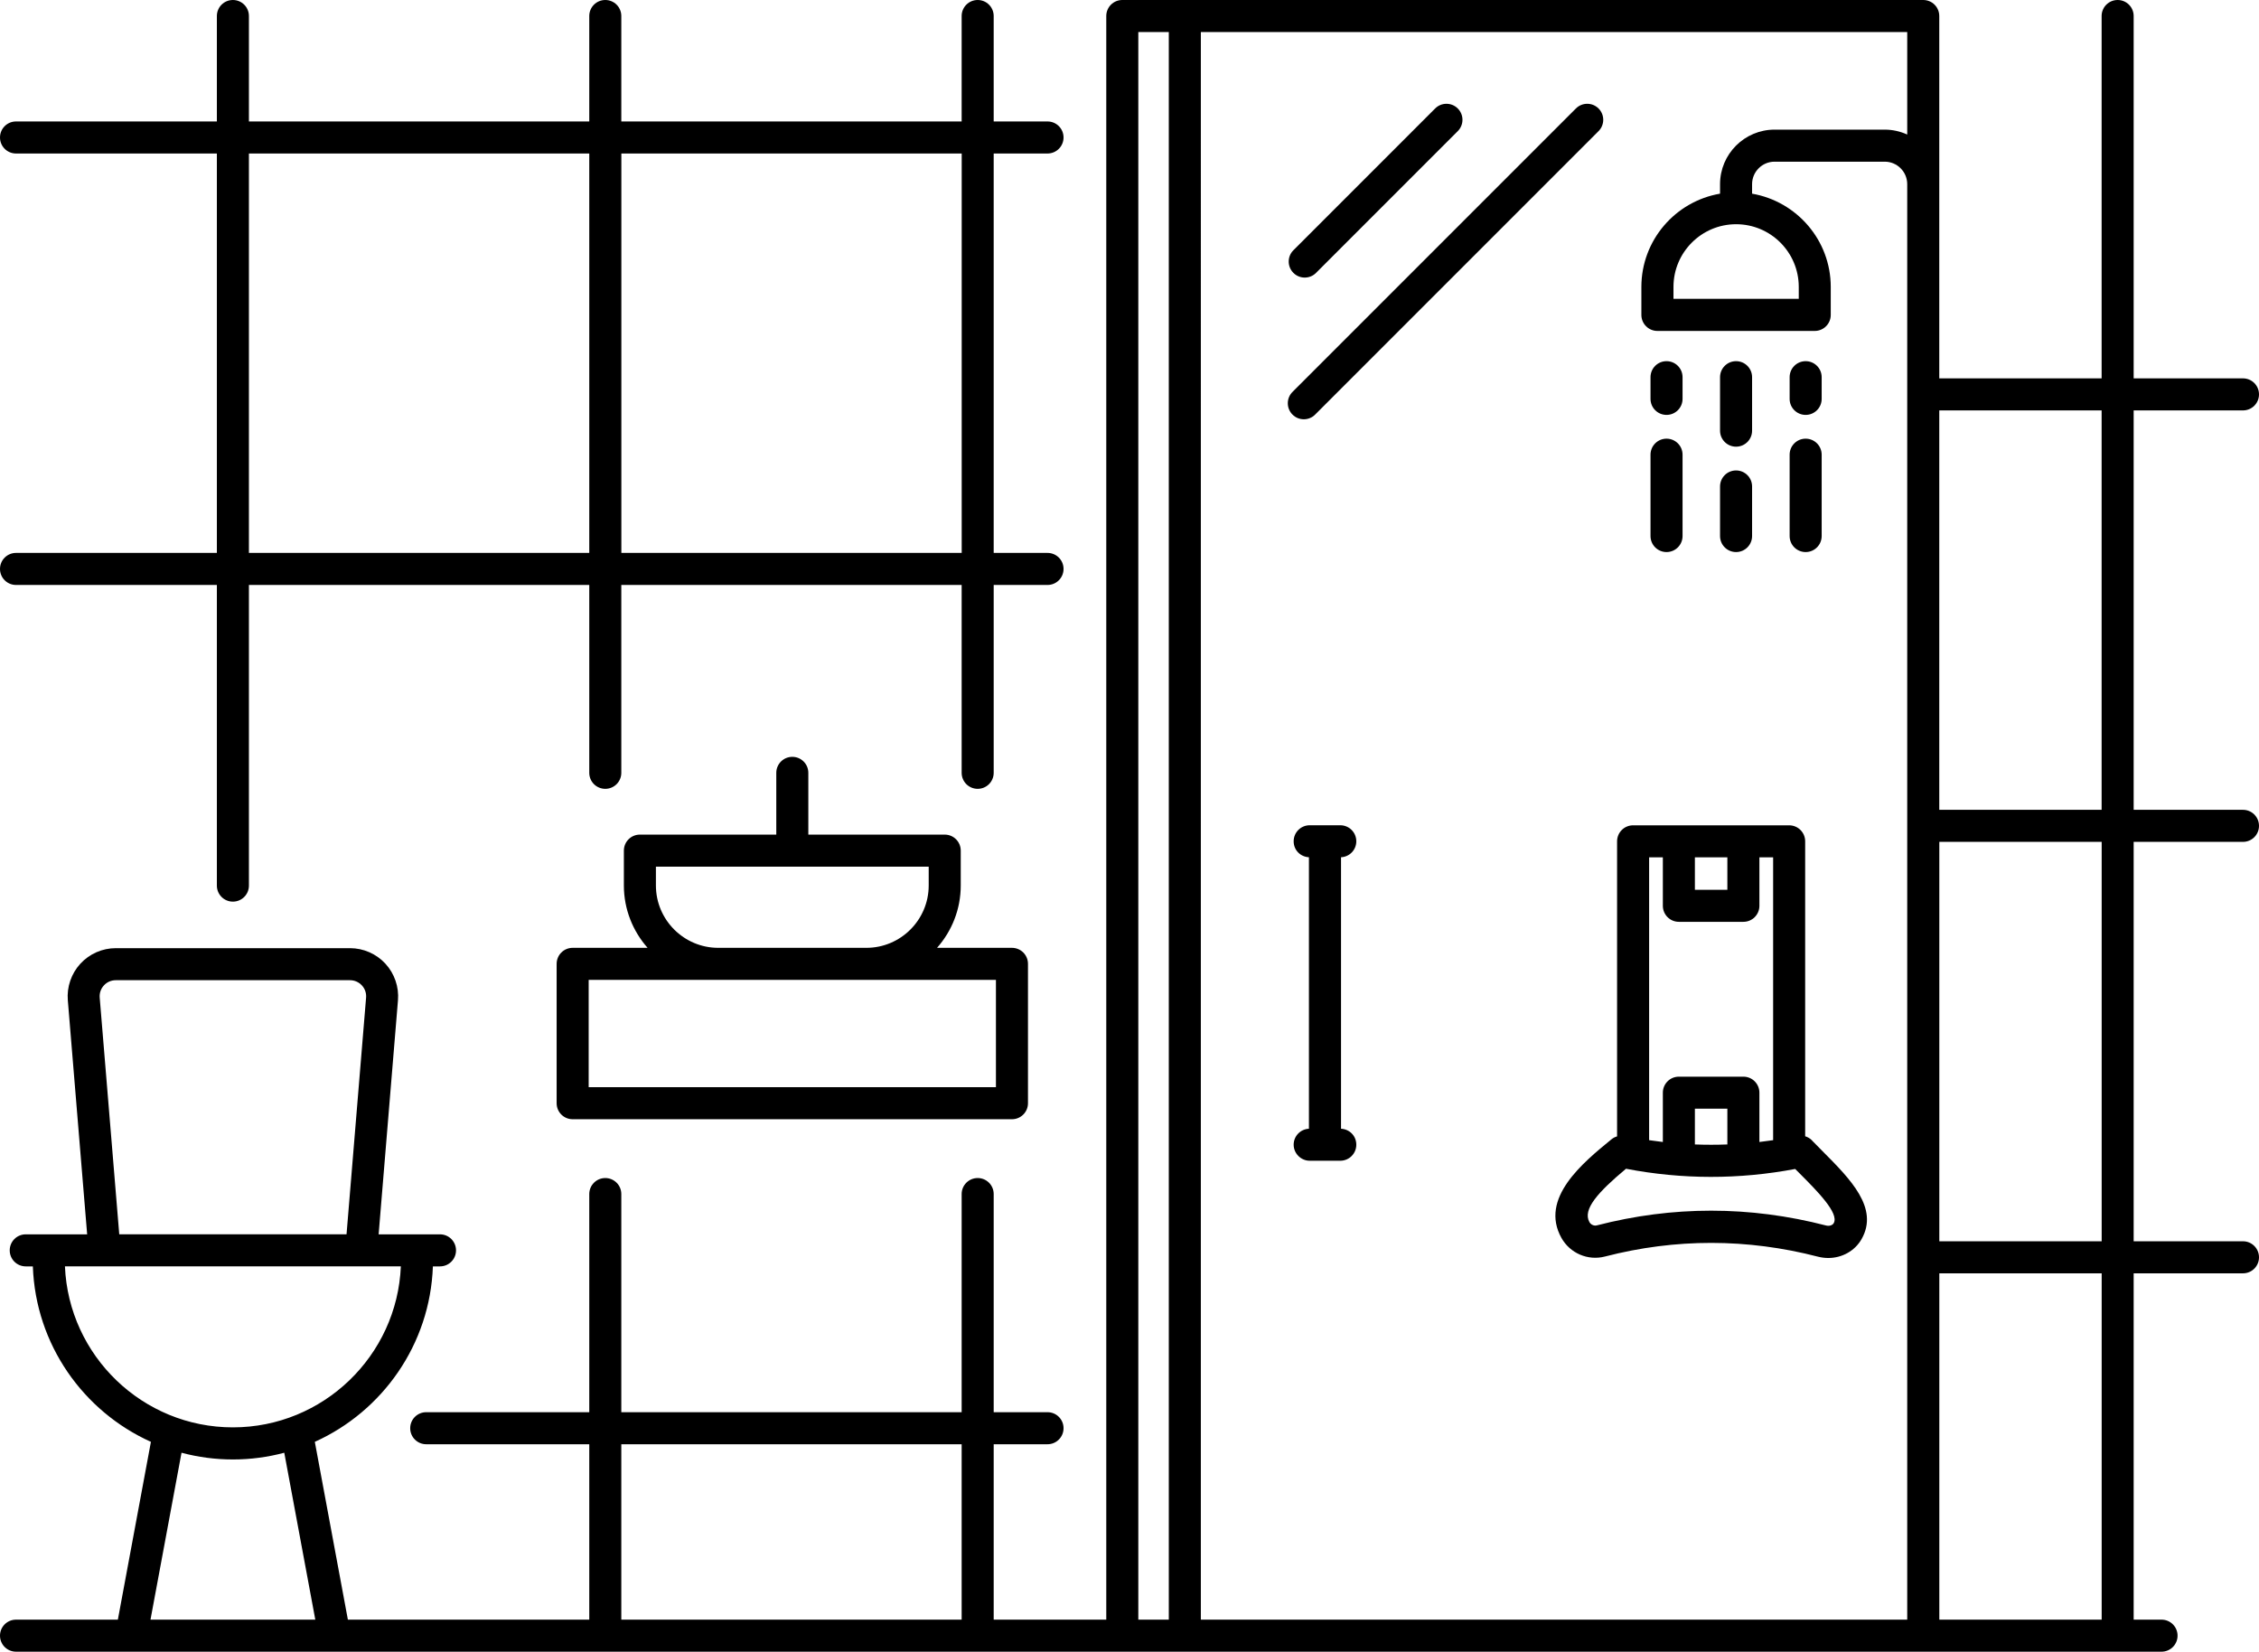 <?xml version="1.0" encoding="UTF-8"?><svg id="Ebene_2" xmlns="http://www.w3.org/2000/svg" viewBox="0 0 423 309.24"><g id="Layer_1"><path d="m104.23,180.46v26.09c0,1.66,1.34,3,3,3h82.26c1.66,0,3-1.34,3-3v-26.09c0-1.66-1.34-3-3-3h-14.03c2.76-3.12,4.44-7.2,4.44-11.68v-6.52c0-1.66-1.34-3-3-3h-25.54v-11.56c0-1.66-1.34-3-3-3s-3,1.34-3,3v11.56h-25.54c-1.66,0-3,1.34-3,3v6.52c0,4.48,1.69,8.56,4.44,11.68h-14.03c-1.66,0-3,1.34-3,3Zm18.59-14.68v-3.52h51.08v3.52c0,6.44-5.24,11.68-11.68,11.68h-27.72c-6.44,0-11.68-5.24-11.68-11.68Zm-12.59,17.68h76.26v20.09h-76.26v-20.09Z"/><path d="m325.08,103.36c1.66,0,3-1.34,3-3v-9.28c0-1.66-1.34-3-3-3s-3,1.34-3,3v9.28c0,1.66,1.34,3,3,3Z"/><path d="m325.08,83.63c1.66,0,3-1.34,3-3v-10.01c0-1.66-1.34-3-3-3s-3,1.34-3,3v10.01c0,1.66,1.34,3,3,3Z"/><path d="m338.11,77.68c1.66,0,3-1.34,3-3v-4.06c0-1.66-1.34-3-3-3s-3,1.34-3,3v4.06c0,1.66,1.34,3,3,3Z"/><path d="m338.11,103.36c1.66,0,3-1.34,3-3v-15.23c0-1.66-1.34-3-3-3s-3,1.34-3,3v15.23c0,1.66,1.34,3,3,3Z"/><path d="m312.06,77.68c1.66,0,3-1.34,3-3v-4.06c0-1.66-1.34-3-3-3s-3,1.34-3,3v4.06c0,1.66,1.34,3,3,3Z"/><path d="m312.06,103.36c1.66,0,3-1.34,3-3v-15.23c0-1.66-1.34-3-3-3s-3,1.34-3,3v15.23c0,1.66,1.34,3,3,3Z"/><path d="m244.31,51.97c.77,0,1.54-.29,2.12-.88l26.54-26.54c1.17-1.17,1.17-3.07,0-4.24-1.17-1.17-3.07-1.17-4.24,0l-26.54,26.54c-1.17,1.17-1.17,3.07,0,4.24.59.59,1.35.88,2.12.88Z"/><path d="m299.33,20.31c-1.17-1.17-3.07-1.17-4.24,0l-53.07,53.07c-1.17,1.17-1.17,3.07,0,4.24.59.59,1.35.88,2.12.88s1.54-.29,2.12-.88l53.07-53.07c1.17-1.17,1.17-3.07,0-4.24Z"/><path d="m339.31,213.52c-.36-.37-.81-.64-1.29-.78v-55.22c0-1.66-1.34-3-3-3h-29.22c-1.66,0-3,1.34-3,3v55.24c-.37.11-.73.28-1.04.54-5.38,4.4-13.52,11.05-9.38,18.47,1.61,2.87,4.95,4.31,8.13,3.49,13.23-3.42,26.66-3.41,39.93.03.64.16,1.28.24,1.91.24,2.57,0,4.98-1.32,6.24-3.55,3.28-5.8-2.1-11.21-7.31-16.44-.66-.66-1.32-1.33-1.97-2Zm-21.94-53.01h6.08v6.08h-6.08v-6.08Zm-6,0v9.08c0,1.66,1.34,3,3,3h12.08c1.66,0,3-1.34,3-3v-9.08h2.57v52.96c-.86.13-1.71.24-2.57.34v-9.23c0-1.66-1.34-3-3-3h-12.08c-1.66,0-3,1.34-3,3v9.23c-.86-.1-1.71-.21-2.57-.34v-52.96h2.57Zm12.08,53.76c-2.03.08-4.05.08-6.08,0v-6.69h6.08v6.69Zm19.92,14.73c-.23.41-.84.6-1.42.45-7.15-1.85-14.34-2.78-21.54-2.78s-14.3.92-21.39,2.75c-.54.14-1.12-.12-1.4-.61-1.32-2.36,1.59-5.6,6.85-9.99,10.52,2.02,21.16,2.03,31.68.04.29.3.59.59.88.88,3.29,3.3,7.38,7.42,6.34,9.26Z"/><path d="m253.97,157.51c0-1.66-1.34-3-3-3h-5.73c-1.66,0-3,1.34-3,3s1.27,2.91,2.86,2.99v50.83c-1.59.07-2.86,1.38-2.86,2.99s1.34,3,3,3h5.73c1.66,0,3-1.34,3-3s-1.27-2.91-2.86-2.99v-50.83c1.59-.07,2.86-1.38,2.86-2.99Z"/><path d="m420,157.62c1.66,0,3-1.34,3-3s-1.34-3-3-3h-20.47v-74.78h20.47c1.66,0,3-1.34,3-3s-1.34-3-3-3h-20.47V3c0-1.66-1.34-3-3-3s-3,1.34-3,3v67.84h-30.4V3c0-1.66-1.34-3-3-3h-149.98c-1.66,0-3,1.34-3,3v300.24h-21.08v-32.84h10.08c1.66,0,3-1.34,3-3s-1.34-3-3-3h-10.08v-40.84c0-1.66-1.34-3-3-3s-3,1.34-3,3v40.84h-63.73v-40.84c0-1.66-1.34-3-3-3s-3,1.34-3,3v40.84h-30.53c-1.66,0-3,1.34-3,3s1.34,3,3,3h30.53v32.84h-45.2l-6.19-33.29c12.65-5.7,21.59-18.22,22.11-32.85h1.33c1.66,0,3-1.34,3-3s-1.34-3-3-3h-11.49l3.62-43.82c.21-2.5-.65-5-2.35-6.85-1.7-1.85-4.12-2.91-6.63-2.91H21.68c-2.51,0-4.93,1.06-6.63,2.91-1.7,1.85-2.56,4.35-2.35,6.85l3.62,43.82H4.82c-1.66,0-3,1.34-3,3s1.34,3,3,3h1.33c.52,14.63,9.45,27.15,22.11,32.85l-6.19,33.29H3c-1.66,0-3,1.34-3,3s1.34,3,3,3h401.75c1.66,0,3-1.34,3-3s-1.34-3-3-3h-5.22v-64.84h20.47c1.66,0,3-1.34,3-3s-1.34-3-3-3h-20.47v-74.78h20.47Zm-303.66,112.78h63.73v32.84h-63.73v-32.84ZM18.67,186.78c-.07-.85.21-1.66.79-2.29.58-.63,1.37-.97,2.22-.97h43.86c.85,0,1.64.35,2.22.97.58.63.86,1.44.79,2.29l-3.66,44.31H22.33l-3.66-44.31Zm-6.51,50.31h62.9c-.7,16.74-14.54,30.15-31.45,30.15s-30.75-13.41-31.45-30.15Zm16.02,66.15l5.81-31.25c3.07.82,6.3,1.26,9.62,1.26s6.55-.44,9.62-1.26l5.81,31.25h-30.86ZM393.53,76.84v74.78h-30.4v-74.78h30.4ZM213.15,6h5.71v297.24h-5.71V6Zm138.39,297.24h-126.68V6h132.27v19.19c-1.28-.58-2.71-.92-4.21-.92h-20.63c-5.63,0-10.21,4.58-10.21,10.21v1.78c-8.35,1.43-14.73,8.7-14.73,17.46v5.24c0,1.66,1.34,3,3,3h29.46c1.66,0,3-1.34,3-3v-5.24c0-8.75-6.38-16.02-14.73-17.46v-1.78c0-2.32,1.89-4.21,4.21-4.21h20.63c2.32,0,4.21,1.89,4.21,4.21v268.76h-5.59Zm-26.45-261.26c6.47,0,11.73,5.26,11.73,11.73v2.24h-23.46v-2.24c0-6.47,5.26-11.73,11.73-11.73Zm68.45,261.26h-30.4v-64.84h30.4v64.84Zm0-70.84h-30.4v-74.78h30.4v74.78Z"/><path d="m3,103.52c-1.66,0-3,1.34-3,3s1.34,3,3,3h37.61v56.29c0,1.66,1.34,3,3,3s3-1.34,3-3v-56.29h63.73v35.17c0,1.66,1.34,3,3,3s3-1.34,3-3v-35.17h63.73v35.17c0,1.66,1.34,3,3,3s3-1.34,3-3v-35.17h10.08c1.66,0,3-1.34,3-3s-1.34-3-3-3h-10.08V28.74h10.08c1.66,0,3-1.34,3-3s-1.34-3-3-3h-10.08V3c0-1.66-1.34-3-3-3s-3,1.34-3,3v19.74h-63.73V3c0-1.66-1.34-3-3-3s-3,1.34-3,3v19.74h-63.73V3c0-1.66-1.34-3-3-3s-3,1.34-3,3v19.74H3c-1.66,0-3,1.34-3,3s1.34,3,3,3h37.61v74.78H3ZM180.08,28.74v74.78h-63.73V28.74h63.73Zm-133.47,0h63.73v74.78h-63.73V28.74Z"/></g></svg>
